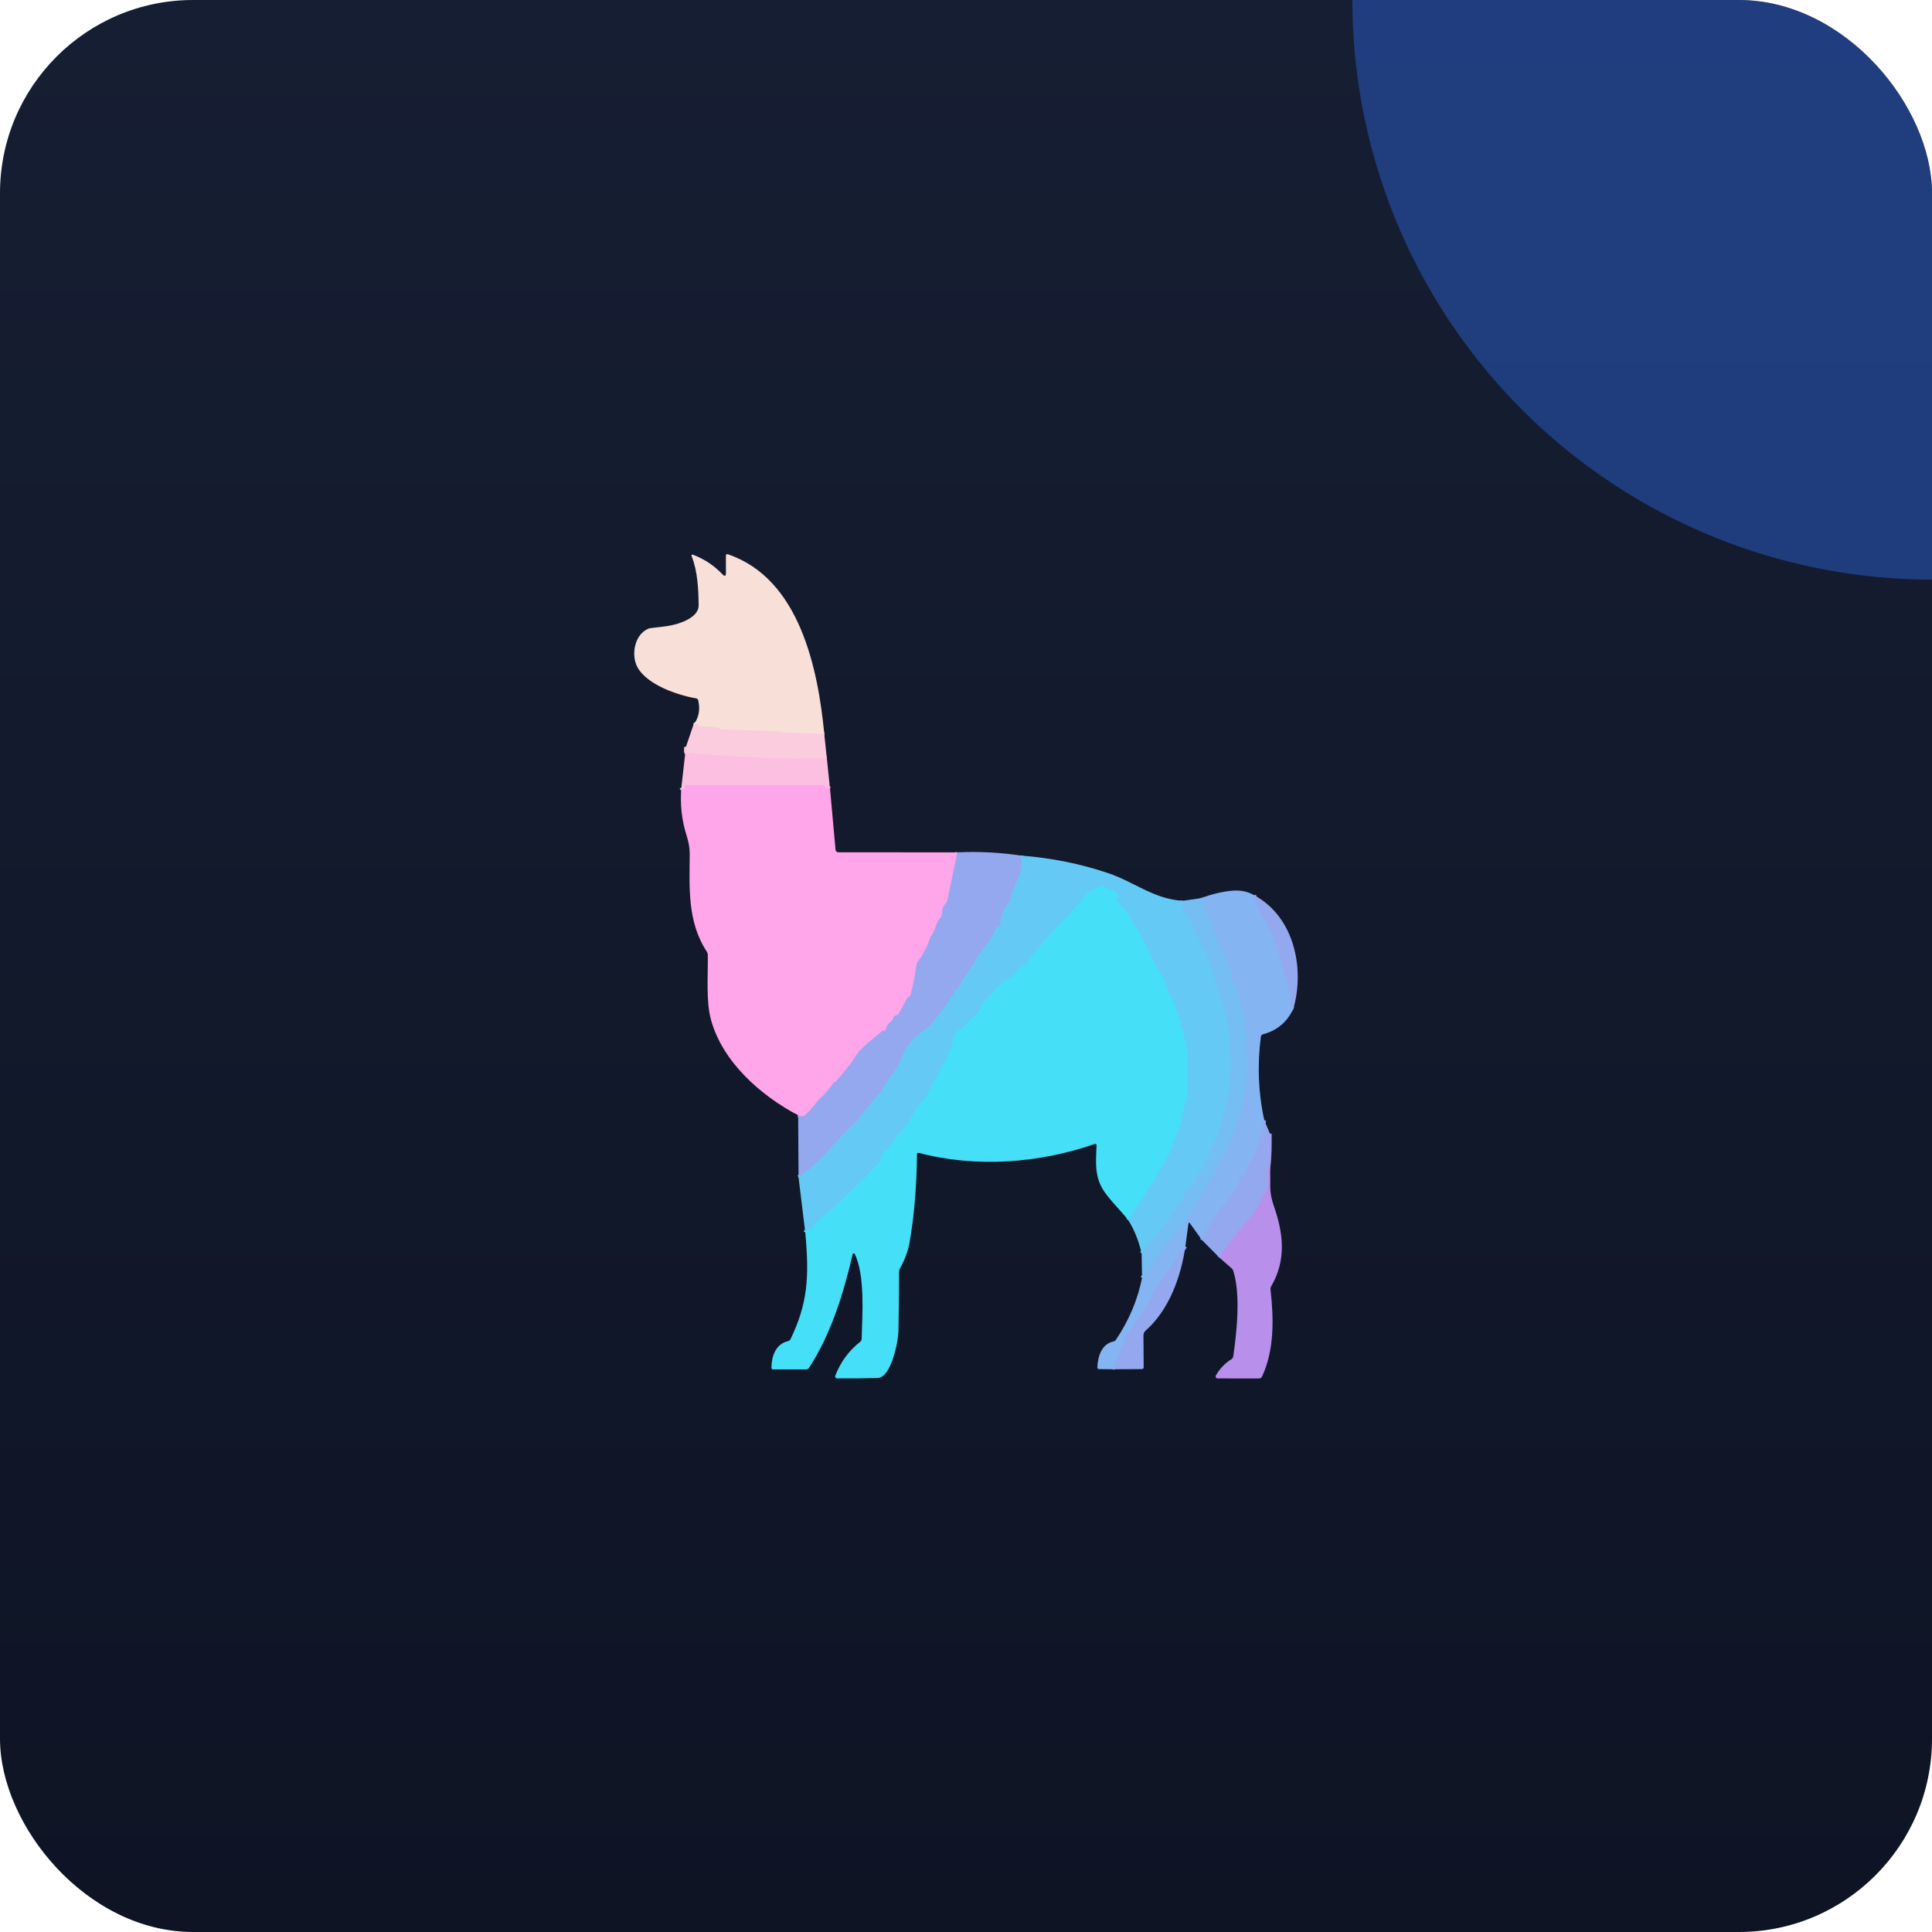 <svg width="88" height="88" viewBox="0 0 88 88" fill="none" xmlns="http://www.w3.org/2000/svg">
<g clip-path="url(#clip0_1326_8583)">
<rect width="88" height="88" rx="8.8" fill="url(#paint0_linear_1326_8583)"/>
<path d="M37.543 33.422C37.043 33.426 36.539 33.41 36.03 33.376C35.894 33.366 35.713 33.411 35.543 33.323C35.529 33.317 35.514 33.313 35.498 33.312L32.877 33.231C32.838 33.23 32.806 33.215 32.781 33.188C32.752 33.157 32.71 33.14 32.654 33.135C32.283 33.102 32.01 33.084 31.834 33.081C31.804 33.081 31.787 33.066 31.783 33.036C31.778 33.011 31.768 32.992 31.751 32.98C31.729 32.965 31.707 32.965 31.685 32.98C31.654 33.001 31.622 33.01 31.588 33.007" stroke="#F9D6DB" stroke-width="0.165"/>
<path d="M37.66 34.534C36.718 34.566 35.793 34.562 34.885 34.523C33.981 34.485 33.065 34.44 32.162 34.359C32.002 34.346 31.811 34.402 31.621 34.3C31.569 34.271 31.517 34.271 31.464 34.3C31.425 34.321 31.381 34.328 31.332 34.323C31.269 34.318 31.237 34.282 31.238 34.217L31.243 34.018" stroke="#FBC6E0" stroke-width="0.165"/>
<path d="M37.803 35.923C37.743 35.894 37.688 35.886 37.64 35.899C37.607 35.908 37.589 35.895 37.587 35.861C37.583 35.8 37.555 35.77 37.503 35.768C37.097 35.766 36.869 35.765 36.82 35.765C36.554 35.766 36.264 35.767 35.955 35.767H31.253C31.236 35.767 31.22 35.773 31.208 35.785C31.197 35.797 31.19 35.813 31.19 35.83V35.91C31.19 35.919 31.188 35.928 31.183 35.937C31.179 35.945 31.173 35.952 31.166 35.957C31.159 35.963 31.15 35.966 31.141 35.968C31.132 35.969 31.123 35.969 31.114 35.966C31.084 35.958 31.057 35.927 31.033 35.874" stroke="#FEB2E6" stroke-width="0.165"/>
<path d="M43.606 38.823L43.148 41.029C43.14 41.068 43.121 41.103 43.094 41.133C42.962 41.274 42.898 41.44 42.901 41.631C42.902 41.695 42.881 41.75 42.837 41.798C42.602 42.05 42.644 42.324 42.442 42.581C42.411 42.621 42.388 42.665 42.371 42.714C42.244 43.104 42.057 43.462 41.812 43.788C41.777 43.835 41.755 43.888 41.746 43.946C41.667 44.488 41.577 44.944 41.477 45.314C41.467 45.349 41.443 45.376 41.404 45.395C41.364 45.413 41.332 45.443 41.31 45.484L40.943 46.162C40.917 46.209 40.878 46.238 40.825 46.249C40.742 46.266 40.693 46.313 40.678 46.391C40.669 46.45 40.639 46.496 40.591 46.53C40.46 46.622 40.375 46.75 40.337 46.913C40.331 46.934 40.318 46.944 40.296 46.944C40.281 46.944 40.267 46.944 40.251 46.944C40.216 46.945 40.185 46.958 40.159 46.982C39.769 47.335 39.235 47.678 38.956 48.127C38.687 48.561 38.4 48.871 38.096 49.239C38.074 49.267 38.046 49.285 38.012 49.294C37.989 49.3 37.97 49.315 37.954 49.338C37.777 49.598 37.572 49.834 37.337 50.046C37.141 50.224 37.03 50.472 36.806 50.652C36.792 50.663 36.755 50.702 36.695 50.77C36.623 50.854 36.51 50.864 36.355 50.8" stroke="#CAA7ED" stroke-width="0.165"/>
<path d="M46.507 38.971C46.575 39.428 46.5 39.845 46.281 40.222C46.198 40.364 46.22 40.468 46.129 40.594C46.108 40.623 46.084 40.67 46.056 40.736C46.034 40.792 46.027 40.851 46.035 40.911C46.041 40.971 46.026 41.023 45.987 41.068C45.721 41.372 45.579 41.724 45.561 42.126C45.56 42.157 45.545 42.176 45.515 42.184L45.466 42.197C45.43 42.206 45.404 42.226 45.388 42.258C45.228 42.558 45.108 42.832 44.875 43.106C44.709 43.302 44.564 43.512 44.441 43.738C44.333 43.936 44.197 44.14 44.033 44.352C43.885 44.543 43.761 44.751 43.662 44.975C43.648 45.007 43.626 45.033 43.598 45.053L43.533 45.094C43.502 45.115 43.481 45.144 43.471 45.181C43.42 45.393 43.263 45.497 43.167 45.66C42.997 45.944 42.817 46.144 42.56 46.485C42.409 46.684 42.2 46.872 41.931 47.049C41.546 47.305 41.255 47.694 41.057 48.218C40.865 48.722 40.463 49.109 40.22 49.575C40.082 49.844 39.829 49.98 39.661 50.278C39.562 50.455 39.186 50.773 39.163 50.886C39.154 50.926 39.135 50.962 39.105 50.991C38.431 51.65 38.006 52.083 37.831 52.29C37.35 52.858 36.863 53.3 36.369 53.615" stroke="#7CB9F2" stroke-width="0.165"/>
<path d="M53.859 41.03C53.807 41.215 53.849 41.4 53.983 41.586C54.128 41.788 54.221 41.94 54.262 42.043C54.413 42.423 54.585 42.793 54.778 43.154C55.049 43.659 55.408 44.724 55.856 46.348C55.955 46.709 55.999 47.098 55.988 47.515C55.98 47.828 56.1 48.155 56.067 48.452C55.999 49.062 56.017 49.67 55.862 50.254C55.742 50.703 55.619 51.151 55.493 51.599C55.437 51.8 55.29 51.973 55.242 52.209C55.232 52.257 55.209 52.299 55.174 52.333C55.128 52.377 55.101 52.417 55.093 52.453C55.02 52.824 54.857 53.147 54.605 53.422C54.568 53.462 54.542 53.51 54.528 53.564C54.469 53.801 54.343 53.986 54.15 54.116C54.099 54.151 54.06 54.194 54.034 54.248L53.813 54.7C53.789 54.749 53.755 54.79 53.712 54.823C53.6 54.91 53.571 55.069 53.513 55.149C53.044 55.802 52.539 56.448 51.998 57.09" stroke="#6CC4F4" stroke-width="0.165"/>
<path d="M51.379 55.564C51.576 55.237 51.78 54.933 51.99 54.653C52.16 54.425 52.217 54.191 52.412 53.985C52.666 53.714 52.704 53.453 52.874 53.194C53.075 52.889 53.217 52.569 53.392 52.247C53.422 52.192 53.432 52.134 53.424 52.072C53.416 52.007 53.436 51.957 53.483 51.92C53.524 51.89 53.552 51.85 53.569 51.802L53.823 51.01C53.838 50.962 53.843 50.914 53.836 50.864C53.83 50.813 53.84 50.769 53.869 50.732C53.9 50.69 53.916 50.642 53.917 50.589C53.92 50.267 54.085 50.036 54.085 49.736C54.086 49.17 54.086 48.605 54.085 48.04C54.084 47.707 53.897 46.973 53.524 45.837C53.445 45.593 53.313 45.35 53.199 45.117C53.082 44.878 53.056 44.522 52.778 44.274C52.736 44.236 52.718 44.188 52.726 44.132C52.732 44.075 52.714 44.031 52.669 44C52.632 43.975 52.605 43.941 52.587 43.898C52.501 43.691 52.406 43.491 52.3 43.296C52.192 43.097 52.099 42.913 52.019 42.743C51.724 42.115 51.34 41.544 50.868 41.029C50.835 40.992 50.836 40.957 50.871 40.922L50.912 40.88C50.922 40.87 50.93 40.858 50.935 40.845C50.94 40.832 50.943 40.818 50.943 40.804C50.942 40.79 50.939 40.776 50.933 40.763C50.928 40.75 50.919 40.738 50.909 40.728C50.754 40.581 50.57 40.492 50.358 40.463C50.33 40.458 50.309 40.444 50.295 40.42C50.281 40.394 50.262 40.374 50.239 40.361C50.214 40.345 50.179 40.346 50.135 40.362C49.773 40.495 49.529 40.648 49.401 40.819C49.19 41.105 48.959 41.376 48.709 41.633C48.081 42.279 47.462 42.933 46.923 43.659C46.787 43.839 46.624 43.992 46.434 44.118C46.39 44.147 46.357 44.186 46.334 44.233C46.192 44.533 45.868 44.578 45.688 44.74C45.489 44.919 45.304 45.11 45.132 45.312C45.123 45.323 45.039 45.4 44.878 45.543C44.791 45.621 44.735 45.721 44.708 45.842C44.696 45.898 44.673 45.949 44.639 45.995L44.368 46.352C44.358 46.365 44.345 46.372 44.329 46.373C44.315 46.373 44.3 46.374 44.286 46.375C44.267 46.376 44.249 46.381 44.233 46.39C44.217 46.399 44.204 46.412 44.194 46.428C44.042 46.651 43.852 46.831 43.626 46.969C43.569 47.003 43.533 47.052 43.52 47.117C43.503 47.199 43.469 47.267 43.418 47.324C43.382 47.364 43.37 47.411 43.382 47.464C43.411 47.587 43.401 47.639 43.329 47.752C43.215 47.928 43.129 48.116 43.072 48.315C43.056 48.369 43.025 48.412 42.977 48.444C42.822 48.546 42.855 48.738 42.789 48.86C42.685 49.048 42.532 49.185 42.456 49.381C42.32 49.735 42.174 49.995 42.02 50.16C41.817 50.378 41.674 50.574 41.591 50.747C41.489 50.96 41.276 51.31 41.118 51.47C40.874 51.712 40.663 51.983 40.484 52.282C40.453 52.334 40.412 52.374 40.359 52.404C40.212 52.491 40.136 52.617 40.133 52.782C40.132 52.841 40.111 52.892 40.07 52.935C39.152 53.924 38.175 54.851 37.14 55.715C37.101 55.748 37.073 55.791 37.06 55.841C37.036 55.934 36.975 55.982 36.877 55.983C36.831 55.984 36.791 55.999 36.757 56.029C36.723 56.06 36.696 56.094 36.678 56.131" stroke="#55D5F7" stroke-width="0.165"/>
<path d="M57.131 40.776C57.179 40.944 57.221 41.099 57.255 41.242C57.292 41.396 57.358 41.54 57.453 41.676C57.713 42.045 57.91 42.421 58.042 42.804C58.269 43.463 58.502 44.25 58.74 45.164C58.766 45.263 58.773 45.393 58.759 45.555C58.743 45.761 58.795 45.89 58.914 45.943" stroke="#8CAEF0" stroke-width="0.165"/>
<path d="M57.587 51.028C57.519 51.372 57.439 51.703 57.347 52.021C57.217 52.475 56.943 52.9 56.749 53.357C56.683 53.513 56.547 53.569 56.471 53.743C56.312 54.11 56.067 54.492 55.736 54.889C55.416 55.271 55.085 55.801 54.742 56.477" stroke="#8CAEF0" stroke-width="0.165"/>
<path d="M53.99 56.773C53.513 57.454 53.045 58.118 52.585 58.764C52.505 58.878 52.496 59.029 52.437 59.118C52.122 59.592 51.811 60.069 51.503 60.548C51.424 60.672 51.244 60.773 51.237 60.989C51.236 61.043 51.225 61.094 51.203 61.144L50.68 62.368" stroke="#8CAEF0" stroke-width="0.165"/>
<path d="M52.02 58.21C52.248 57.944 52.547 57.525 52.916 56.953C53.144 56.598 53.477 56.222 53.912 55.826C53.951 55.791 53.967 55.748 53.962 55.697C53.952 55.613 53.981 55.548 54.051 55.503C54.083 55.481 54.105 55.451 54.118 55.415C54.163 55.29 54.285 55.217 54.346 55.121C54.476 54.917 54.556 54.676 54.679 54.489C55.255 53.616 55.74 52.695 56.136 51.727C56.613 50.564 56.877 49.274 56.77 48.015C56.743 47.711 56.821 47.426 56.772 47.132C56.748 46.993 56.73 46.855 56.715 46.718C56.638 45.984 56.444 45.282 56.133 44.613C56.109 44.561 56.1 44.506 56.107 44.449C56.113 44.395 56.106 44.343 56.085 44.291L54.691 40.912" stroke="#7CB9F2" stroke-width="0.165"/>
<path d="M57.84 51.635C57.839 52.183 57.849 52.661 57.771 53.232C57.725 53.567 57.834 54.014 57.641 54.32C57.511 54.523 57.43 54.667 57.398 54.75C57.192 55.285 56.679 55.717 56.337 56.169C56.064 56.529 55.794 56.895 55.525 57.268" stroke="#A69CED" stroke-width="0.165"/>
<path d="M37.545 33.422C37.046 33.425 36.542 33.41 36.032 33.376C35.897 33.366 35.715 33.411 35.545 33.323C35.531 33.317 35.516 33.313 35.501 33.312L32.879 33.231C32.841 33.23 32.809 33.215 32.783 33.188C32.755 33.157 32.712 33.139 32.656 33.135C32.286 33.102 32.012 33.084 31.836 33.081C31.807 33.081 31.79 33.066 31.785 33.036C31.781 33.011 31.77 32.992 31.754 32.98C31.732 32.965 31.71 32.965 31.688 32.98C31.657 33.001 31.625 33.01 31.59 33.006C31.828 32.697 31.9 32.331 31.805 31.906C31.793 31.851 31.76 31.819 31.706 31.81C30.85 31.662 29.482 31.19 29.041 30.403C28.731 29.852 28.888 28.873 29.568 28.621C29.58 28.616 29.829 28.585 30.317 28.528C30.77 28.474 31.83 28.193 31.822 27.57C31.815 26.837 31.774 26.024 31.511 25.354C31.478 25.27 31.504 25.244 31.587 25.276C32.093 25.471 32.532 25.764 32.904 26.156C33.012 26.269 33.066 26.247 33.066 26.091L33.064 25.316C33.064 25.25 33.095 25.227 33.156 25.248C36.432 26.359 37.26 30.482 37.545 33.422Z" fill="#F8DFD8"/>
<path d="M37.543 33.422L37.66 34.535C36.718 34.566 35.793 34.562 34.885 34.523C33.981 34.485 33.065 34.44 32.162 34.36C32.002 34.346 31.811 34.403 31.621 34.3C31.569 34.272 31.517 34.272 31.464 34.3C31.425 34.321 31.381 34.329 31.332 34.323C31.269 34.318 31.237 34.283 31.238 34.218L31.243 34.018L31.588 33.007C31.622 33.01 31.655 33.001 31.686 32.98C31.707 32.965 31.73 32.965 31.752 32.98C31.768 32.992 31.778 33.011 31.783 33.036C31.787 33.066 31.804 33.081 31.834 33.081C32.01 33.084 32.283 33.102 32.654 33.135C32.71 33.14 32.752 33.157 32.781 33.188C32.806 33.216 32.838 33.23 32.877 33.231L35.499 33.312C35.514 33.313 35.529 33.317 35.543 33.323C35.713 33.411 35.895 33.366 36.03 33.376C36.539 33.41 37.044 33.426 37.543 33.422Z" fill="#FACCDE"/>
<path d="M31.245 34.018L31.24 34.218C31.239 34.282 31.27 34.318 31.334 34.323C31.382 34.329 31.426 34.321 31.466 34.3C31.519 34.271 31.571 34.271 31.623 34.3C31.812 34.402 32.004 34.346 32.164 34.359C33.066 34.44 33.982 34.485 34.886 34.523C35.795 34.562 36.72 34.566 37.662 34.534L37.805 35.924C37.745 35.894 37.69 35.886 37.642 35.899C37.609 35.908 37.591 35.895 37.589 35.861C37.585 35.8 37.556 35.77 37.505 35.769C37.099 35.766 36.871 35.765 36.822 35.765C36.556 35.766 36.267 35.767 35.957 35.767H31.255C31.238 35.767 31.222 35.773 31.21 35.785C31.198 35.797 31.192 35.813 31.192 35.83V35.91C31.192 35.919 31.189 35.928 31.185 35.937C31.181 35.945 31.175 35.952 31.168 35.957C31.16 35.963 31.152 35.966 31.143 35.968C31.134 35.969 31.125 35.969 31.116 35.967C31.086 35.958 31.059 35.927 31.035 35.874L31.245 34.018Z" fill="#FCBFE2"/>
<path d="M37.806 35.924L38.057 38.692C38.064 38.778 38.111 38.821 38.195 38.821L43.607 38.823L43.15 41.029C43.142 41.068 43.123 41.103 43.096 41.133C42.964 41.273 42.899 41.44 42.903 41.631C42.904 41.695 42.882 41.75 42.838 41.798C42.604 42.05 42.645 42.324 42.444 42.581C42.413 42.621 42.39 42.665 42.373 42.713C42.245 43.104 42.059 43.462 41.814 43.788C41.779 43.835 41.757 43.888 41.748 43.946C41.669 44.488 41.579 44.944 41.479 45.314C41.469 45.349 41.445 45.376 41.406 45.395C41.365 45.413 41.334 45.443 41.312 45.484L40.944 46.162C40.919 46.209 40.88 46.238 40.827 46.249C40.743 46.266 40.694 46.313 40.68 46.391C40.67 46.45 40.641 46.496 40.593 46.53C40.462 46.622 40.377 46.75 40.339 46.913C40.333 46.934 40.319 46.944 40.297 46.944C40.283 46.944 40.268 46.944 40.253 46.944C40.218 46.945 40.187 46.958 40.16 46.982C39.771 47.335 39.236 47.678 38.958 48.127C38.689 48.561 38.401 48.871 38.098 49.239C38.076 49.267 38.048 49.285 38.014 49.294C37.991 49.3 37.971 49.315 37.956 49.338C37.779 49.598 37.573 49.834 37.339 50.046C37.143 50.224 37.032 50.472 36.808 50.652C36.793 50.663 36.757 50.702 36.697 50.77C36.624 50.854 36.511 50.864 36.357 50.8C34.661 49.911 32.91 48.375 32.384 46.447C32.153 45.603 32.254 44.471 32.24 43.499C32.239 43.444 32.223 43.393 32.193 43.345C31.292 41.976 31.409 40.392 31.415 38.889C31.416 38.636 31.371 38.365 31.279 38.075C31.051 37.367 30.97 36.633 31.036 35.874C31.06 35.927 31.087 35.958 31.117 35.967C31.125 35.969 31.135 35.97 31.144 35.968C31.153 35.966 31.161 35.963 31.169 35.957C31.176 35.952 31.182 35.945 31.186 35.937C31.19 35.929 31.192 35.92 31.193 35.91V35.83C31.193 35.813 31.199 35.797 31.211 35.785C31.223 35.773 31.239 35.767 31.255 35.767H35.958C36.267 35.767 36.556 35.766 36.822 35.765C36.872 35.765 37.1 35.766 37.506 35.769C37.557 35.77 37.585 35.8 37.59 35.861C37.592 35.895 37.609 35.908 37.642 35.899C37.691 35.886 37.745 35.894 37.806 35.924Z" fill="#FFA5EA"/>
<path d="M43.606 38.823C44.574 38.778 45.542 38.827 46.51 38.971C46.578 39.429 46.502 39.846 46.283 40.222C46.201 40.364 46.222 40.468 46.132 40.595C46.111 40.623 46.087 40.671 46.059 40.737C46.037 40.793 46.03 40.851 46.038 40.912C46.044 40.971 46.028 41.023 45.99 41.068C45.724 41.372 45.582 41.725 45.564 42.126C45.563 42.157 45.548 42.176 45.518 42.184L45.468 42.197C45.433 42.206 45.407 42.226 45.391 42.258C45.231 42.558 45.11 42.832 44.878 43.106C44.712 43.302 44.567 43.513 44.444 43.738C44.336 43.936 44.2 44.141 44.036 44.352C43.888 44.543 43.764 44.751 43.665 44.976C43.651 45.008 43.629 45.033 43.601 45.053L43.536 45.094C43.504 45.115 43.483 45.145 43.474 45.182C43.422 45.393 43.266 45.497 43.17 45.66C43 45.944 42.82 46.144 42.563 46.485C42.412 46.684 42.203 46.873 41.934 47.05C41.549 47.305 41.258 47.694 41.06 48.218C40.868 48.723 40.466 49.109 40.223 49.576C40.084 49.845 39.832 49.98 39.664 50.279C39.565 50.455 39.188 50.774 39.165 50.886C39.157 50.927 39.137 50.962 39.108 50.992C38.433 51.65 38.009 52.083 37.834 52.29C37.353 52.859 36.866 53.3 36.372 53.615L36.355 50.8C36.51 50.864 36.623 50.854 36.695 50.77C36.755 50.702 36.792 50.663 36.806 50.652C37.03 50.472 37.141 50.224 37.337 50.046C37.572 49.834 37.777 49.598 37.954 49.338C37.97 49.315 37.989 49.3 38.012 49.294C38.046 49.285 38.074 49.267 38.096 49.239C38.4 48.871 38.687 48.561 38.956 48.127C39.235 47.678 39.769 47.335 40.159 46.982C40.185 46.958 40.216 46.945 40.251 46.944C40.267 46.944 40.281 46.944 40.296 46.944C40.318 46.944 40.331 46.934 40.337 46.913C40.375 46.75 40.46 46.622 40.591 46.53C40.639 46.496 40.669 46.45 40.678 46.391C40.693 46.313 40.742 46.266 40.825 46.249C40.878 46.238 40.917 46.209 40.943 46.162L41.31 45.484C41.332 45.443 41.364 45.413 41.404 45.395C41.443 45.376 41.467 45.349 41.477 45.314C41.577 44.944 41.667 44.488 41.746 43.946C41.755 43.888 41.777 43.835 41.812 43.788C42.057 43.462 42.244 43.104 42.371 42.714C42.388 42.665 42.411 42.621 42.442 42.581C42.644 42.324 42.602 42.05 42.837 41.798C42.881 41.75 42.902 41.695 42.901 41.631C42.898 41.44 42.962 41.274 43.094 41.133C43.121 41.104 43.14 41.068 43.148 41.029L43.606 38.823Z" fill="#94A8EF"/>
<path d="M46.509 38.971C47.88 39.075 49.203 39.341 50.477 39.77C51.672 40.174 52.543 40.944 53.861 41.03C53.809 41.215 53.851 41.4 53.985 41.586C54.13 41.788 54.223 41.94 54.264 42.043C54.414 42.423 54.587 42.793 54.78 43.154C55.051 43.659 55.41 44.724 55.858 46.348C55.957 46.709 56.001 47.098 55.99 47.515C55.981 47.828 56.102 48.155 56.069 48.452C56.001 49.062 56.019 49.67 55.864 50.254C55.744 50.703 55.621 51.151 55.495 51.599C55.438 51.8 55.292 51.973 55.244 52.209C55.234 52.257 55.211 52.299 55.176 52.333C55.13 52.377 55.103 52.417 55.095 52.453C55.022 52.824 54.859 53.147 54.607 53.422C54.569 53.462 54.544 53.51 54.529 53.564C54.471 53.801 54.345 53.986 54.151 54.116C54.101 54.151 54.062 54.194 54.036 54.248L53.815 54.7C53.791 54.749 53.757 54.79 53.714 54.823C53.602 54.91 53.572 55.069 53.515 55.149C53.046 55.802 52.541 56.448 52 57.09C51.858 56.485 51.651 55.976 51.38 55.563C51.576 55.237 51.78 54.933 51.99 54.653C52.16 54.425 52.218 54.191 52.412 53.984C52.666 53.714 52.704 53.453 52.874 53.194C53.076 52.889 53.218 52.569 53.392 52.247C53.422 52.192 53.433 52.134 53.424 52.072C53.416 52.007 53.436 51.957 53.483 51.92C53.524 51.889 53.553 51.85 53.569 51.801L53.823 51.01C53.839 50.962 53.843 50.914 53.836 50.864C53.83 50.813 53.841 50.769 53.869 50.732C53.9 50.689 53.916 50.642 53.917 50.589C53.92 50.267 54.086 50.036 54.086 49.736C54.087 49.17 54.087 48.605 54.086 48.039C54.084 47.707 53.897 46.973 53.525 45.837C53.445 45.593 53.313 45.35 53.199 45.117C53.082 44.878 53.056 44.522 52.779 44.274C52.736 44.236 52.718 44.188 52.726 44.132C52.733 44.075 52.714 44.031 52.67 44C52.632 43.975 52.605 43.941 52.587 43.898C52.502 43.691 52.406 43.49 52.3 43.296C52.192 43.097 52.099 42.912 52.02 42.743C51.724 42.115 51.34 41.543 50.868 41.029C50.835 40.992 50.836 40.957 50.871 40.921L50.913 40.88C50.922 40.87 50.93 40.858 50.935 40.845C50.941 40.832 50.943 40.818 50.943 40.804C50.942 40.79 50.939 40.776 50.934 40.763C50.928 40.75 50.919 40.738 50.909 40.728C50.754 40.581 50.57 40.492 50.358 40.463C50.331 40.458 50.31 40.444 50.295 40.42C50.281 40.393 50.263 40.374 50.239 40.36C50.214 40.345 50.179 40.346 50.135 40.362C49.773 40.495 49.529 40.648 49.401 40.819C49.19 41.105 48.959 41.376 48.71 41.633C48.081 42.279 47.462 42.933 46.923 43.659C46.788 43.839 46.625 43.992 46.434 44.117C46.39 44.147 46.357 44.186 46.334 44.233C46.192 44.533 45.868 44.578 45.689 44.739C45.489 44.919 45.304 45.11 45.133 45.312C45.124 45.323 45.039 45.4 44.879 45.543C44.792 45.621 44.735 45.721 44.709 45.842C44.696 45.898 44.673 45.949 44.639 45.995L44.369 46.352C44.359 46.365 44.346 46.372 44.329 46.373C44.315 46.373 44.3 46.373 44.286 46.375C44.268 46.376 44.25 46.381 44.234 46.39C44.218 46.399 44.204 46.412 44.194 46.427C44.042 46.651 43.853 46.831 43.626 46.969C43.569 47.003 43.534 47.052 43.52 47.117C43.503 47.199 43.469 47.267 43.418 47.323C43.382 47.364 43.37 47.411 43.382 47.464C43.412 47.587 43.402 47.639 43.329 47.752C43.215 47.928 43.129 48.116 43.072 48.315C43.056 48.369 43.025 48.412 42.978 48.444C42.823 48.546 42.856 48.737 42.79 48.859C42.686 49.048 42.532 49.185 42.456 49.381C42.32 49.735 42.175 49.995 42.021 50.16C41.817 50.377 41.674 50.573 41.592 50.747C41.489 50.96 41.276 51.31 41.118 51.47C40.874 51.712 40.663 51.982 40.484 52.282C40.454 52.333 40.412 52.374 40.359 52.404C40.212 52.491 40.136 52.617 40.133 52.782C40.132 52.841 40.111 52.892 40.07 52.935C39.152 53.924 38.175 54.851 37.14 55.715C37.101 55.747 37.074 55.791 37.061 55.841C37.037 55.934 36.975 55.981 36.878 55.983C36.831 55.984 36.791 55.999 36.757 56.029C36.723 56.06 36.697 56.094 36.678 56.131L36.371 53.615C36.865 53.3 37.352 52.859 37.833 52.29C38.008 52.083 38.432 51.65 39.107 50.991C39.136 50.962 39.156 50.926 39.164 50.886C39.188 50.773 39.564 50.455 39.663 50.279C39.831 49.98 40.084 49.845 40.222 49.576C40.465 49.109 40.867 48.723 41.059 48.218C41.257 47.694 41.548 47.305 41.933 47.05C42.202 46.872 42.411 46.684 42.562 46.485C42.819 46.144 42.999 45.944 43.169 45.66C43.265 45.497 43.422 45.393 43.473 45.182C43.483 45.144 43.504 45.115 43.535 45.094L43.6 45.053C43.628 45.033 43.65 45.007 43.664 44.975C43.763 44.751 43.887 44.543 44.035 44.352C44.199 44.141 44.335 43.936 44.443 43.738C44.566 43.512 44.711 43.302 44.877 43.106C45.109 42.832 45.23 42.558 45.39 42.258C45.407 42.226 45.432 42.206 45.468 42.197L45.517 42.184C45.547 42.176 45.562 42.157 45.563 42.126C45.581 41.724 45.723 41.372 45.989 41.068C46.027 41.023 46.043 40.971 46.037 40.911C46.029 40.851 46.036 40.793 46.058 40.737C46.086 40.671 46.11 40.623 46.131 40.595C46.222 40.468 46.2 40.364 46.283 40.222C46.502 39.846 46.577 39.429 46.509 38.971Z" fill="#64CAF5"/>
<path d="M51.381 55.564C50.972 55.042 50.355 54.485 50.124 53.968C49.855 53.371 49.926 52.807 49.946 52.171C49.948 52.109 49.919 52.088 49.86 52.109C47.324 52.986 44.463 53.199 41.854 52.513C41.797 52.498 41.768 52.52 41.767 52.581C41.754 54.016 41.643 55.348 41.433 56.577C41.366 56.971 41.219 57.37 40.991 57.775C40.965 57.821 40.951 57.873 40.951 57.926C40.949 58.84 40.939 59.751 40.922 60.661C40.913 61.083 40.598 62.746 39.98 62.764C39.382 62.782 38.764 62.789 38.125 62.784C38.111 62.784 38.097 62.78 38.085 62.774C38.073 62.767 38.062 62.758 38.054 62.746C38.046 62.735 38.041 62.722 38.04 62.708C38.038 62.694 38.039 62.68 38.044 62.667C38.281 62.045 38.658 61.53 39.178 61.119C39.222 61.084 39.245 61.039 39.247 60.984C39.277 59.895 39.409 58.1 38.933 57.115C38.929 57.105 38.921 57.097 38.912 57.093C38.903 57.087 38.892 57.086 38.882 57.087C38.871 57.088 38.861 57.093 38.853 57.1C38.846 57.107 38.84 57.116 38.838 57.126C38.428 58.893 37.853 60.763 36.851 62.302C36.837 62.325 36.818 62.343 36.794 62.355C36.771 62.368 36.745 62.375 36.719 62.375H35.218C35.163 62.375 35.136 62.347 35.137 62.292C35.145 61.779 35.331 61.215 35.892 61.086C35.945 61.074 35.984 61.044 36.008 60.996C36.788 59.369 36.868 58.189 36.679 56.131C36.698 56.094 36.725 56.06 36.759 56.029C36.793 55.999 36.833 55.984 36.879 55.983C36.977 55.982 37.038 55.934 37.062 55.841C37.075 55.791 37.103 55.748 37.142 55.715C38.177 54.851 39.153 53.924 40.072 52.935C40.113 52.892 40.133 52.841 40.135 52.782C40.138 52.617 40.213 52.491 40.361 52.404C40.413 52.374 40.455 52.334 40.486 52.282C40.664 51.983 40.876 51.712 41.12 51.47C41.278 51.31 41.491 50.96 41.593 50.747C41.676 50.574 41.819 50.378 42.022 50.16C42.176 49.995 42.321 49.735 42.458 49.381C42.534 49.185 42.687 49.048 42.791 48.86C42.857 48.738 42.824 48.546 42.979 48.444C43.026 48.412 43.058 48.369 43.073 48.315C43.13 48.116 43.216 47.929 43.331 47.753C43.403 47.639 43.413 47.588 43.383 47.464C43.371 47.411 43.383 47.364 43.42 47.324C43.47 47.267 43.505 47.199 43.522 47.117C43.535 47.053 43.571 47.003 43.628 46.969C43.854 46.831 44.044 46.651 44.195 46.428C44.206 46.412 44.219 46.4 44.235 46.39C44.251 46.381 44.269 46.376 44.288 46.375C44.302 46.374 44.316 46.373 44.331 46.373C44.347 46.372 44.36 46.365 44.37 46.352L44.641 45.995C44.675 45.949 44.698 45.898 44.71 45.842C44.736 45.721 44.793 45.621 44.88 45.543C45.041 45.4 45.125 45.323 45.134 45.312C45.306 45.11 45.491 44.919 45.69 44.74C45.87 44.578 46.193 44.533 46.335 44.233C46.358 44.186 46.392 44.147 46.436 44.118C46.626 43.992 46.789 43.839 46.924 43.659C47.464 42.933 48.083 42.28 48.711 41.633C48.961 41.377 49.191 41.105 49.403 40.819C49.53 40.648 49.775 40.495 50.137 40.362C50.181 40.346 50.216 40.345 50.241 40.361C50.264 40.374 50.283 40.394 50.297 40.42C50.311 40.444 50.332 40.459 50.36 40.463C50.572 40.493 50.756 40.581 50.911 40.729C50.921 40.738 50.929 40.75 50.935 40.763C50.941 40.776 50.944 40.79 50.944 40.804C50.945 40.818 50.942 40.832 50.937 40.846C50.932 40.859 50.924 40.87 50.914 40.88L50.873 40.922C50.838 40.957 50.837 40.993 50.87 41.029C51.341 41.544 51.725 42.115 52.021 42.743C52.1 42.913 52.194 43.097 52.302 43.296C52.407 43.491 52.503 43.691 52.589 43.898C52.606 43.941 52.634 43.975 52.671 44.001C52.715 44.031 52.734 44.075 52.727 44.133C52.72 44.189 52.737 44.236 52.78 44.274C53.057 44.522 53.084 44.878 53.201 45.118C53.315 45.35 53.447 45.593 53.526 45.837C53.899 46.973 54.086 47.708 54.087 48.04C54.088 48.605 54.088 49.17 54.087 49.736C54.087 50.036 53.922 50.267 53.919 50.589C53.918 50.642 53.902 50.69 53.871 50.733C53.842 50.769 53.831 50.813 53.838 50.864C53.844 50.914 53.84 50.962 53.825 51.01L53.571 51.802C53.554 51.85 53.526 51.89 53.485 51.92C53.438 51.957 53.418 52.007 53.425 52.072C53.434 52.134 53.424 52.192 53.394 52.247C53.219 52.569 53.077 52.889 52.876 53.194C52.706 53.453 52.668 53.714 52.414 53.985C52.219 54.191 52.161 54.425 51.992 54.653C51.781 54.933 51.578 55.237 51.381 55.564Z" fill="#45DFF8"/>
<path d="M57.129 40.776C57.177 40.944 57.219 41.099 57.253 41.242C57.29 41.396 57.356 41.541 57.451 41.676C57.711 42.045 57.908 42.422 58.04 42.804C58.267 43.463 58.5 44.25 58.738 45.164C58.764 45.263 58.771 45.393 58.758 45.555C58.741 45.761 58.793 45.89 58.913 45.943C58.632 46.55 58.171 46.939 57.528 47.111C57.472 47.125 57.44 47.161 57.432 47.218C57.262 48.515 57.314 49.785 57.588 51.028C57.519 51.372 57.44 51.703 57.348 52.021C57.218 52.475 56.944 52.901 56.749 53.358C56.683 53.513 56.548 53.569 56.472 53.744C56.313 54.11 56.067 54.492 55.736 54.889C55.417 55.272 55.086 55.801 54.743 56.478L54.208 55.73C54.166 55.67 54.139 55.677 54.129 55.75L53.992 56.773C53.516 57.454 53.048 58.118 52.588 58.765C52.507 58.879 52.499 59.029 52.44 59.118C52.125 59.592 51.814 60.069 51.506 60.548C51.426 60.672 51.247 60.773 51.24 60.989C51.239 61.043 51.227 61.095 51.205 61.144L50.682 62.368L50.067 62.362C50.011 62.362 49.983 62.333 49.984 62.276C50.001 61.803 50.171 61.218 50.704 61.106C50.76 61.094 50.803 61.064 50.834 61.017C51.422 60.145 51.816 59.209 52.019 58.21C52.248 57.944 52.546 57.525 52.915 56.953C53.144 56.598 53.476 56.222 53.911 55.826C53.95 55.791 53.966 55.748 53.961 55.697C53.951 55.613 53.981 55.548 54.05 55.503C54.082 55.481 54.105 55.452 54.118 55.415C54.162 55.29 54.284 55.217 54.345 55.122C54.476 54.917 54.555 54.676 54.679 54.49C55.254 53.616 55.74 52.696 56.136 51.728C56.612 50.564 56.877 49.274 56.769 48.015C56.743 47.712 56.82 47.426 56.771 47.132C56.748 46.994 56.729 46.856 56.715 46.718C56.638 45.984 56.444 45.283 56.132 44.613C56.108 44.561 56.099 44.507 56.106 44.449C56.112 44.395 56.105 44.343 56.084 44.291L54.69 40.912C55.197 40.724 55.676 40.61 56.127 40.57C56.5 40.537 56.834 40.606 57.129 40.776Z" fill="#84B4F1"/>
<path d="M57.129 40.776C58.954 41.765 59.434 44.105 58.913 45.943C58.793 45.89 58.741 45.761 58.758 45.555C58.771 45.393 58.764 45.263 58.738 45.164C58.5 44.25 58.267 43.463 58.04 42.804C57.908 42.422 57.711 42.045 57.451 41.676C57.356 41.54 57.29 41.396 57.253 41.242C57.219 41.099 57.177 40.944 57.129 40.776Z" fill="#94A8EF"/>
<path d="M54.69 40.912L56.084 44.291C56.105 44.343 56.112 44.396 56.105 44.45C56.099 44.507 56.107 44.561 56.132 44.613C56.443 45.283 56.637 45.984 56.714 46.718C56.728 46.856 56.747 46.994 56.77 47.132C56.82 47.426 56.742 47.712 56.769 48.015C56.876 49.274 56.612 50.564 56.135 51.728C55.739 52.696 55.253 53.616 54.678 54.49C54.554 54.676 54.475 54.917 54.345 55.122C54.284 55.217 54.161 55.29 54.117 55.415C54.104 55.452 54.081 55.481 54.049 55.503C53.98 55.548 53.95 55.613 53.96 55.697C53.966 55.748 53.949 55.791 53.911 55.826C53.475 56.222 53.143 56.598 52.914 56.953C52.546 57.525 52.247 57.944 52.018 58.211L52 57.09C52.541 56.449 53.046 55.802 53.515 55.15C53.572 55.069 53.602 54.91 53.714 54.823C53.757 54.79 53.791 54.749 53.815 54.701L54.036 54.249C54.062 54.195 54.101 54.151 54.152 54.117C54.345 53.986 54.471 53.802 54.529 53.564C54.544 53.51 54.57 53.463 54.607 53.422C54.859 53.147 55.022 52.824 55.095 52.454C55.103 52.417 55.13 52.377 55.176 52.333C55.211 52.299 55.234 52.258 55.244 52.209C55.292 51.974 55.439 51.8 55.495 51.599C55.621 51.151 55.744 50.703 55.864 50.254C56.019 49.67 56.001 49.063 56.069 48.452C56.102 48.155 55.981 47.829 55.99 47.515C56.001 47.098 55.957 46.709 55.858 46.349C55.41 44.724 55.051 43.659 54.78 43.154C54.587 42.793 54.414 42.423 54.264 42.044C54.223 41.94 54.13 41.788 53.985 41.587C53.851 41.401 53.809 41.215 53.861 41.031L54.69 40.912Z" fill="#74BEF3"/>
<path d="M57.589 51.028L57.843 51.635C57.841 52.183 57.851 52.661 57.773 53.232C57.727 53.567 57.836 54.014 57.643 54.32C57.513 54.523 57.432 54.667 57.401 54.75C57.194 55.285 56.681 55.717 56.34 56.169C56.067 56.529 55.796 56.895 55.528 57.268L54.744 56.478C55.087 55.801 55.418 55.272 55.737 54.889C56.069 54.492 56.314 54.11 56.473 53.744C56.549 53.569 56.684 53.513 56.751 53.358C56.945 52.901 57.219 52.475 57.349 52.021C57.441 51.703 57.52 51.372 57.589 51.028Z" fill="#94A8EF"/>
<path d="M57.84 51.635C57.844 52.444 57.85 53.252 57.858 54.06C57.86 54.334 57.914 54.623 58.02 54.927C58.46 56.186 58.597 57.39 57.903 58.587C57.875 58.633 57.864 58.683 57.87 58.737C58.018 60.035 58.053 61.484 57.485 62.697C57.472 62.724 57.452 62.747 57.427 62.763C57.402 62.779 57.373 62.787 57.343 62.787L55.461 62.786C55.445 62.786 55.429 62.782 55.416 62.774C55.402 62.766 55.391 62.755 55.383 62.741C55.375 62.727 55.371 62.712 55.371 62.696C55.371 62.68 55.375 62.664 55.383 62.65C55.557 62.342 55.794 62.094 56.094 61.906C56.138 61.878 56.164 61.837 56.172 61.786C56.334 60.672 56.515 58.974 56.178 57.897C56.162 57.844 56.133 57.799 56.091 57.763L55.525 57.268C55.793 56.895 56.064 56.529 56.337 56.169C56.678 55.717 57.191 55.285 57.398 54.75C57.43 54.667 57.511 54.523 57.64 54.32C57.833 54.014 57.724 53.567 57.771 53.232C57.848 52.661 57.838 52.183 57.84 51.635Z" fill="#B890EB"/>
<path d="M53.993 56.773C53.791 58.161 53.248 59.672 52.178 60.611C52.148 60.638 52.124 60.671 52.107 60.708C52.09 60.746 52.082 60.786 52.083 60.827L52.093 62.272C52.093 62.332 52.063 62.361 52.005 62.361L50.684 62.368L51.207 61.144C51.229 61.094 51.24 61.043 51.241 60.989C51.248 60.773 51.428 60.672 51.507 60.548C51.815 60.069 52.126 59.592 52.441 59.118C52.5 59.029 52.508 58.878 52.589 58.764C53.049 58.118 53.517 57.454 53.993 56.773Z" fill="#94A8EF"/>
<g opacity="0.4" filter="url(#filter0_f_1326_8583)">
<circle cx="88" cy="-2.28882e-05" r="26.4" fill="#2F6FF0"/>
</g>
</g>
<defs>
<filter id="filter0_f_1326_8583" x="8.8" y="-79.2" width="158.401" height="158.4" filterUnits="userSpaceOnUse" color-interpolation-filters="sRGB">
<feFlood flood-opacity="0" result="BackgroundImageFix"/>
<feBlend mode="normal" in="SourceGraphic" in2="BackgroundImageFix" result="shape"/>
<feGaussianBlur stdDeviation="26.4" result="effect1_foregroundBlur_1326_8583"/>
</filter>
<linearGradient id="paint0_linear_1326_8583" x1="44" y1="0" x2="44" y2="88" gradientUnits="userSpaceOnUse">
<stop stop-color="#161E33"/>
<stop offset="1" stop-color="#0E1424"/>
</linearGradient>
<clipPath id="clip0_1326_8583">
<rect width="88" height="88" rx="8.8" fill="white"/>
</clipPath>
</defs>
</svg>
